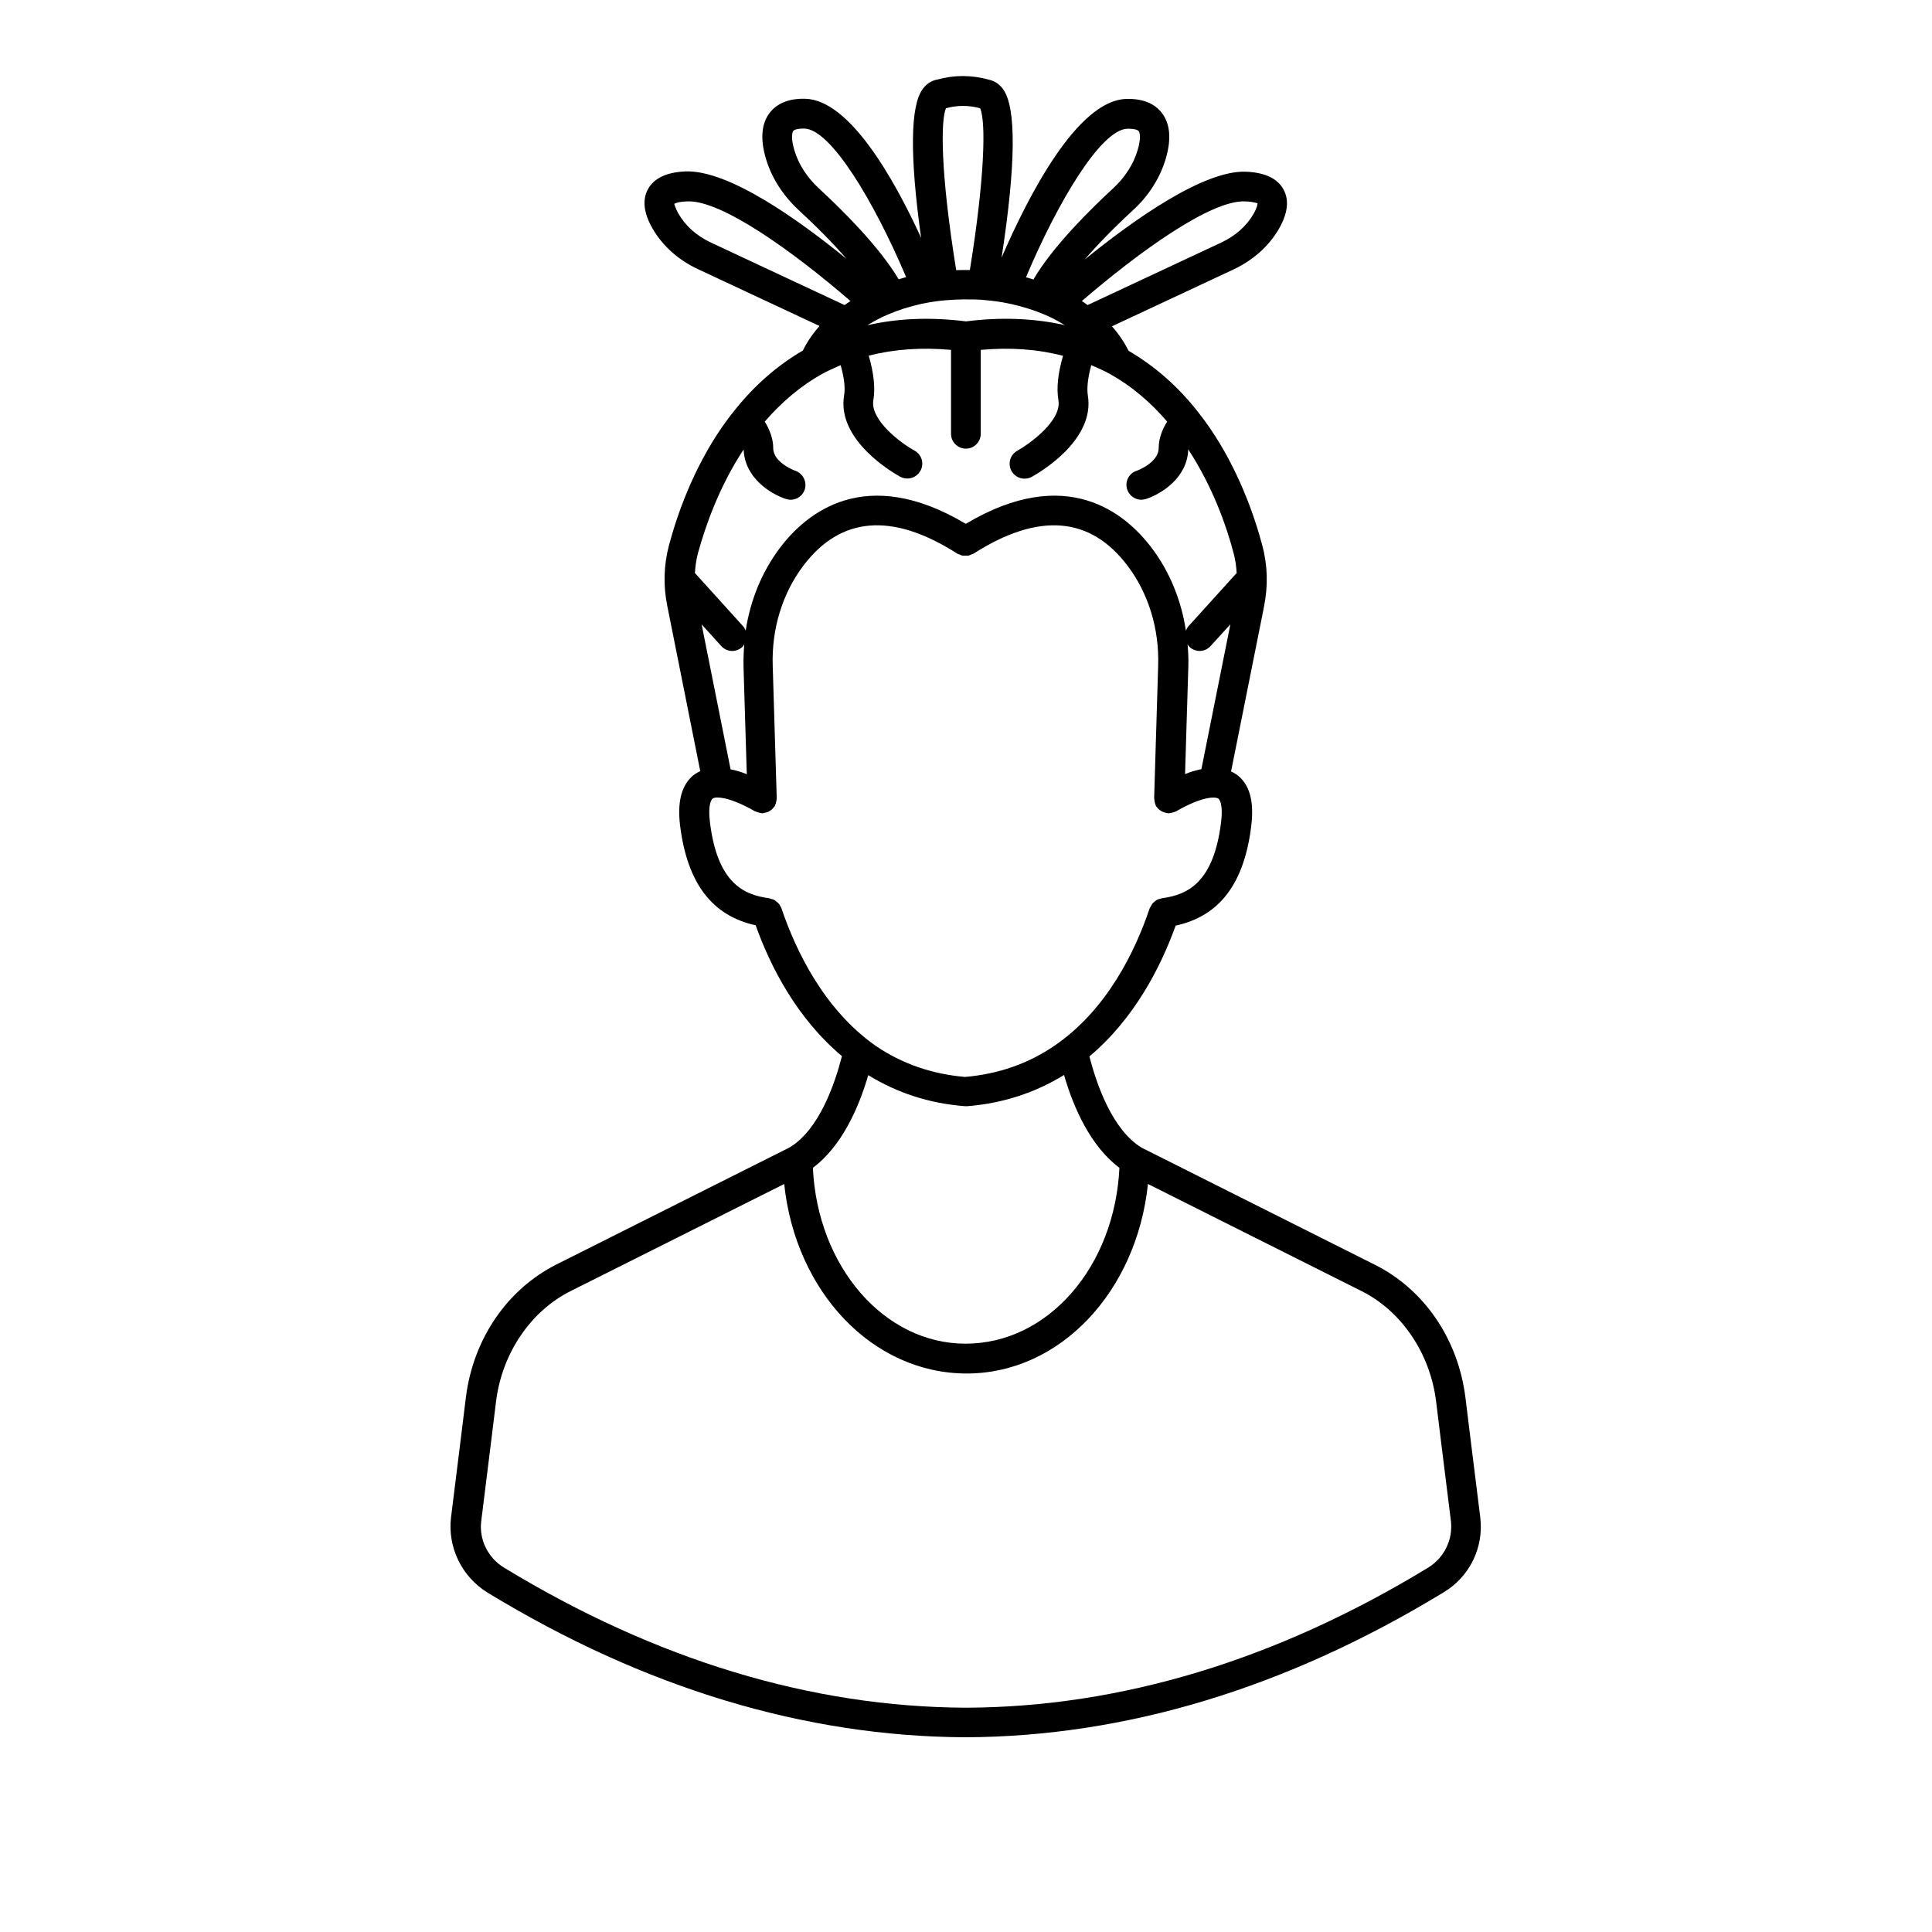 <?xml version="1.0" encoding="UTF-8"?>
<!-- Uploaded to: ICON Repo, www.iconrepo.com, Generator: ICON Repo Mixer Tools -->
<svg fill="#000000" width="800px" height="800px" version="1.1" viewBox="144 144 512 512" xmlns="http://www.w3.org/2000/svg">
 <path d="m536.3 546.22c-1.574-12.477-3.938-31.805-3.938-31.805-1.93-15.508-10.902-28.695-24.051-35.266l-61.715-30.977c-7.832-4.684-12.004-16.887-13.895-24.207 11.965-10.035 18.934-23.773 22.867-34.676 11.57-2.481 18.184-11.098 20.035-26.488 0.707-5.945-0.234-10.117-2.953-12.754-0.59-0.59-1.418-1.141-2.402-1.613l8.461-42.312 0.277-1.457c1.102-5.434 0.945-10.863-0.473-16.176-2.164-8.07-6.336-20.035-13.934-31.133-0.984-1.418-2.008-2.832-3.148-4.25-5.273-6.731-11.453-12.121-18.344-16.137-1.141-2.281-2.598-4.449-4.41-6.496l32.234-15.074c5.156-2.441 9.289-6.102 11.965-10.668 2.402-4.133 2.832-7.676 1.258-10.547-1.613-2.914-4.961-4.488-9.996-4.684-11.18-0.395-29.676 12.715-42.707 23.301 3.465-4.016 7.793-8.461 12.793-13.066 4.211-3.856 7.242-8.621 8.738-13.777s1.141-9.172-1.062-12.043c-1.969-2.559-5.156-3.816-9.406-3.699-13.027 0.355-26.098 25.898-33.062 42.074 3.816-24.836 3.938-39.91 0.355-44.715-1.219-1.652-2.676-2.242-3.816-2.481-4.527-1.258-9.094-1.258-13.617 0-1.141 0.195-2.598 0.828-3.816 2.481-3.305 4.449-3.465 17.711-0.434 39.438-7.32-15.941-19.012-36.527-30.699-36.84-4.172-0.117-7.438 1.141-9.406 3.699-2.203 2.832-2.559 6.887-1.062 12.043 1.496 5.117 4.527 9.879 8.738 13.777 4.961 4.566 9.25 8.934 12.676 12.91-12.949-10.547-31.172-23.496-42.586-23.184-5.039 0.195-8.422 1.77-10.035 4.684-1.574 2.875-1.141 6.414 1.258 10.547 2.676 4.566 6.809 8.266 11.965 10.668l32.234 15.074c-1.812 2.047-3.305 4.211-4.41 6.496-6.809 3.977-12.988 9.367-18.262 16.059-1.18 1.457-2.242 2.914-3.227 4.328-7.637 11.098-11.809 23.066-13.973 31.133-1.418 5.312-1.574 10.746-0.473 16.176l8.738 43.77c-0.984 0.473-1.852 1.023-2.402 1.613-2.676 2.637-3.66 6.809-2.953 12.754 1.891 15.352 8.5 23.969 20.035 26.488 3.898 10.902 10.863 24.602 22.867 34.676-1.852 7.242-6.023 19.523-13.895 24.207l-61.715 30.977c-13.145 6.613-22.121 19.797-24.051 35.266 0 0-2.363 19.324-3.938 31.805-0.945 7.871 2.832 15.703 9.684 19.918 41.484 25.27 84.074 38.141 126.62 38.336 42.508-0.156 85.098-13.066 126.62-38.336 7.012-4.133 10.789-11.926 9.844-19.836zm-77.578-231.48c0.156 0.277 0.316 0.512 0.551 0.746 0.746 0.668 1.691 1.023 2.637 1.023 1.062 0 2.125-0.434 2.914-1.301l5.234-5.746-7.676 38.375c-1.379 0.277-2.793 0.668-4.328 1.301l0.867-28.535c0.078-1.969-0.039-3.938-0.199-5.863zm-58.723-85.57c-9.328-1.18-18.105-0.828-26.137 1.023 1.258-0.789 2.559-1.496 3.898-2.164 0.039 0 0.078-0.039 0.117-0.039 1.18-0.551 2.402-1.062 3.66-1.535 2.832-1.023 5.746-1.812 8.66-2.32 1.418-0.234 2.793-0.434 4.289-0.551 3.387-0.316 6.769-0.277 9.523-0.156 1.73 0.156 3.777 0.355 5.785 0.707 2.914 0.512 5.824 1.301 8.699 2.32 1.258 0.473 2.519 0.984 3.66 1.496 0.039 0 0.039 0.039 0.078 0.039 1.379 0.668 2.715 1.418 3.938 2.164-8.105-1.812-16.883-2.164-26.172-0.984zm77.262-31.293c0 0.234-0.078 1.102-1.102 2.875-1.852 3.188-4.801 5.785-8.5 7.519l-35.426 16.57c-0.512-0.355-1.023-0.746-1.535-1.062 15.23-13.105 34.242-26.805 43.258-26.41 2.398 0.078 3.305 0.547 3.305 0.508zm-34.48-19.758c1.812-0.039 2.715 0.316 2.992 0.629 0.316 0.434 0.629 1.93-0.277 5-1.102 3.777-3.387 7.281-6.535 10.195-5.984 5.512-16.02 15.43-21.098 24.129-0.668-0.195-1.301-0.434-1.969-0.59 8.469-20.078 19.883-39.164 26.887-39.363zm-48.098-5.43c3.031-0.828 6.023-0.828 9.055 0 1.613 3.504 1.18 18.852-2.715 42.863-1.18 0-2.402 0-3.621 0.039-4.293-26.57-4.055-39.875-2.719-42.902zm-33.652 21.254c-3.148-2.914-5.434-6.414-6.535-10.195-0.906-3.07-0.59-4.606-0.277-5.039 0.277-0.355 1.18-0.668 2.992-0.629 6.965 0.195 18.422 19.285 26.922 39.359-0.668 0.156-1.301 0.395-1.969 0.59-5.113-8.656-15.148-18.578-21.133-24.086zm-37.156 6.809c-1.023-1.77-1.102-2.637-1.219-2.715 0.195-0.117 1.023-0.59 3.465-0.668 8.973-0.434 28.062 13.266 43.258 26.41-0.551 0.355-1.023 0.707-1.574 1.062l-35.426-16.57c-3.699-1.734-6.652-4.332-8.504-7.519zm17.203 62.348c0.234 7.519 7.125 11.809 11.219 13.145 0.395 0.117 0.828 0.195 1.219 0.195 1.652 0 3.188-1.023 3.738-2.676 0.668-2.047-0.434-4.289-2.481-5-0.039 0-5.863-2.125-5.863-6.023 0-2.281-0.789-4.644-2.242-7.008 4.488-5.195 9.566-9.484 15.113-12.594 1.574-0.867 3.266-1.613 5-2.363 1.141 4.016 1.18 6.535 0.906 8.031-1.969 11.926 13.145 20.586 14.879 21.531 0.59 0.316 1.258 0.473 1.891 0.473 1.379 0 2.754-0.746 3.465-2.047 1.062-1.891 0.355-4.289-1.574-5.352-3.938-2.164-11.77-8.227-10.902-13.344 0.551-3.227 0.117-7.203-1.219-11.809 6.691-1.73 14.012-2.242 21.805-1.535v22.238c0 2.164 1.77 3.938 3.938 3.938 2.164 0 3.938-1.77 3.938-3.938v-22.238c7.793-0.707 15.074-0.195 21.805 1.574-1.34 4.606-1.77 8.543-1.219 11.77 0.906 5.512-7.793 11.652-10.902 13.383-1.891 1.062-2.598 3.426-1.535 5.352 0.707 1.301 2.047 2.047 3.465 2.047 0.629 0 1.301-0.156 1.891-0.473 1.73-0.945 16.848-9.605 14.879-21.57-0.234-1.496-0.195-4.016 0.906-8.031 1.691 0.707 3.426 1.496 5 2.363 5.59 3.109 10.668 7.398 15.113 12.594-1.496 2.363-2.242 4.723-2.242 7.008-0.039 3.898-5.707 5.984-5.863 6.023-2.047 0.668-3.188 2.914-2.481 4.961 0.551 1.652 2.086 2.715 3.738 2.715 0.395 0 0.828-0.078 1.219-0.195 4.094-1.34 10.98-5.629 11.219-13.145 6.453 9.84 10.117 20.27 12.004 27.434 0.473 1.73 0.707 3.543 0.828 5.312l-12.754 14.09c-0.316 0.355-0.512 0.746-0.707 1.18-1.219-8.031-4.289-15.586-9.012-21.844-7.047-9.367-22.672-22.316-49.316-6.453-26.648-15.863-42.273-2.914-49.316 6.453-4.723 6.297-7.793 13.816-9.012 21.844-0.156-0.395-0.395-0.828-0.707-1.18l-12.754-14.09c0.117-1.77 0.355-3.543 0.828-5.312 1.98-7.164 5.602-17.594 12.098-27.434zm-3.465 84.781-7.676-38.418 5.195 5.746c0.789 0.867 1.852 1.301 2.914 1.301 0.945 0 1.891-0.355 2.637-1.023 0.234-0.195 0.395-0.473 0.551-0.746-0.156 1.93-0.234 3.898-0.195 5.863l0.867 28.574c-1.383-0.59-2.836-1.023-4.293-1.297zm13.461 36.762c-0.078-0.195-0.234-0.355-0.316-0.551-0.117-0.234-0.195-0.434-0.395-0.629-0.195-0.234-0.434-0.395-0.629-0.551-0.156-0.117-0.316-0.277-0.512-0.395-0.277-0.156-0.629-0.234-0.945-0.316-0.156-0.039-0.277-0.117-0.434-0.156-6.652-0.867-13.738-3.938-15.703-20.152-0.59-4.723 0.434-5.984 0.629-6.18 0.512-0.512 1.852-0.355 2.441-0.277 2.281 0.316 5.391 1.574 8.816 3.543 0.078 0.039 0.156 0.039 0.234 0.078 0.234 0.117 0.512 0.195 0.789 0.277 0.234 0.078 0.473 0.117 0.707 0.156 0.078 0 0.156 0.039 0.234 0.039h0.117c0.156 0 0.277-0.078 0.434-0.117 0.277-0.039 0.512-0.078 0.746-0.156 0.234-0.078 0.473-0.195 0.707-0.355 0.195-0.117 0.395-0.234 0.551-0.395 0.195-0.195 0.395-0.395 0.551-0.629 0.078-0.117 0.195-0.195 0.277-0.316 0.039-0.078 0.039-0.195 0.078-0.277 0.117-0.234 0.195-0.473 0.234-0.746 0.078-0.277 0.117-0.512 0.117-0.789 0-0.117 0.039-0.195 0.039-0.277l-1.062-35.07c-0.316-9.723 2.559-19.09 8.031-26.371 9.918-13.227 23.656-14.328 40.895-3.305 0.156 0.117 0.355 0.117 0.512 0.195 0.277 0.117 0.551 0.277 0.867 0.316 0.234 0.039 0.473 0 0.746 0 0.277 0 0.512 0.039 0.789 0 0.277-0.039 0.551-0.195 0.828-0.316 0.195-0.078 0.395-0.117 0.551-0.195 17.238-11.02 30.977-9.918 40.895 3.305 5.473 7.281 8.344 16.648 8.031 26.371l-1.062 35.07c0 0.117 0.039 0.195 0.039 0.316 0 0.277 0.078 0.512 0.117 0.789 0.078 0.277 0.117 0.512 0.234 0.746 0.039 0.078 0.039 0.195 0.078 0.277 0.078 0.117 0.195 0.195 0.277 0.316 0.156 0.234 0.316 0.434 0.551 0.59 0.195 0.156 0.395 0.316 0.59 0.434 0.195 0.117 0.434 0.234 0.668 0.316 0.277 0.078 0.512 0.156 0.789 0.195 0.156 0.039 0.277 0.078 0.395 0.078h0.117c0.078 0 0.156-0.039 0.234-0.039 0.234 0 0.512-0.078 0.746-0.156 0.277-0.078 0.512-0.117 0.746-0.234 0.078-0.039 0.156-0.039 0.234-0.078 3.426-2.008 6.574-3.266 8.855-3.582 0.551-0.078 1.93-0.195 2.441 0.277 0.195 0.195 1.219 1.457 0.629 6.18-1.969 16.02-8.895 19.207-15.469 20.113-0.078 0-0.156 0.039-0.234 0.039-0.156 0-0.234 0.117-0.395 0.117-0.355 0.078-0.668 0.156-0.984 0.355-0.195 0.117-0.316 0.234-0.512 0.395-0.234 0.195-0.473 0.355-0.629 0.59-0.156 0.195-0.277 0.434-0.395 0.668-0.117 0.195-0.234 0.355-0.316 0.551-3.816 11.375-11.336 26.922-25.23 36.406-6.965 4.762-14.918 7.519-23.695 8.266-8.777-0.746-16.766-3.504-23.773-8.305-13.641-9.645-21.082-25.152-24.898-36.449zm23.023 44.281c7.676 4.723 16.254 7.519 25.625 8.227h0.316 0.316c9.367-0.746 17.949-3.543 25.625-8.266 2.559 8.816 7.086 18.934 14.68 24.602-1.258 26.215-18.895 46.602-40.777 46.602-21.609 0-39.242-20.469-40.461-46.602 7.594-5.672 12.121-15.785 14.676-24.562zm148.43 130.48c-40.227 24.52-81.477 37-122.49 37.156-41.051-0.156-82.301-12.676-122.53-37.156-4.211-2.598-6.574-7.398-5.984-12.242 1.574-12.477 3.938-31.805 3.938-31.805 1.574-12.676 9.133-23.891 19.758-29.207l56.602-28.379c2.992 28.535 23.379 50.223 48.375 50.223 24.68 0 45.027-21.648 48.02-50.223l56.602 28.379c10.629 5.312 18.184 16.531 19.758 29.207 0 0 2.363 19.324 3.938 31.805 0.543 4.883-1.816 9.684-5.988 12.242z"/>
</svg>